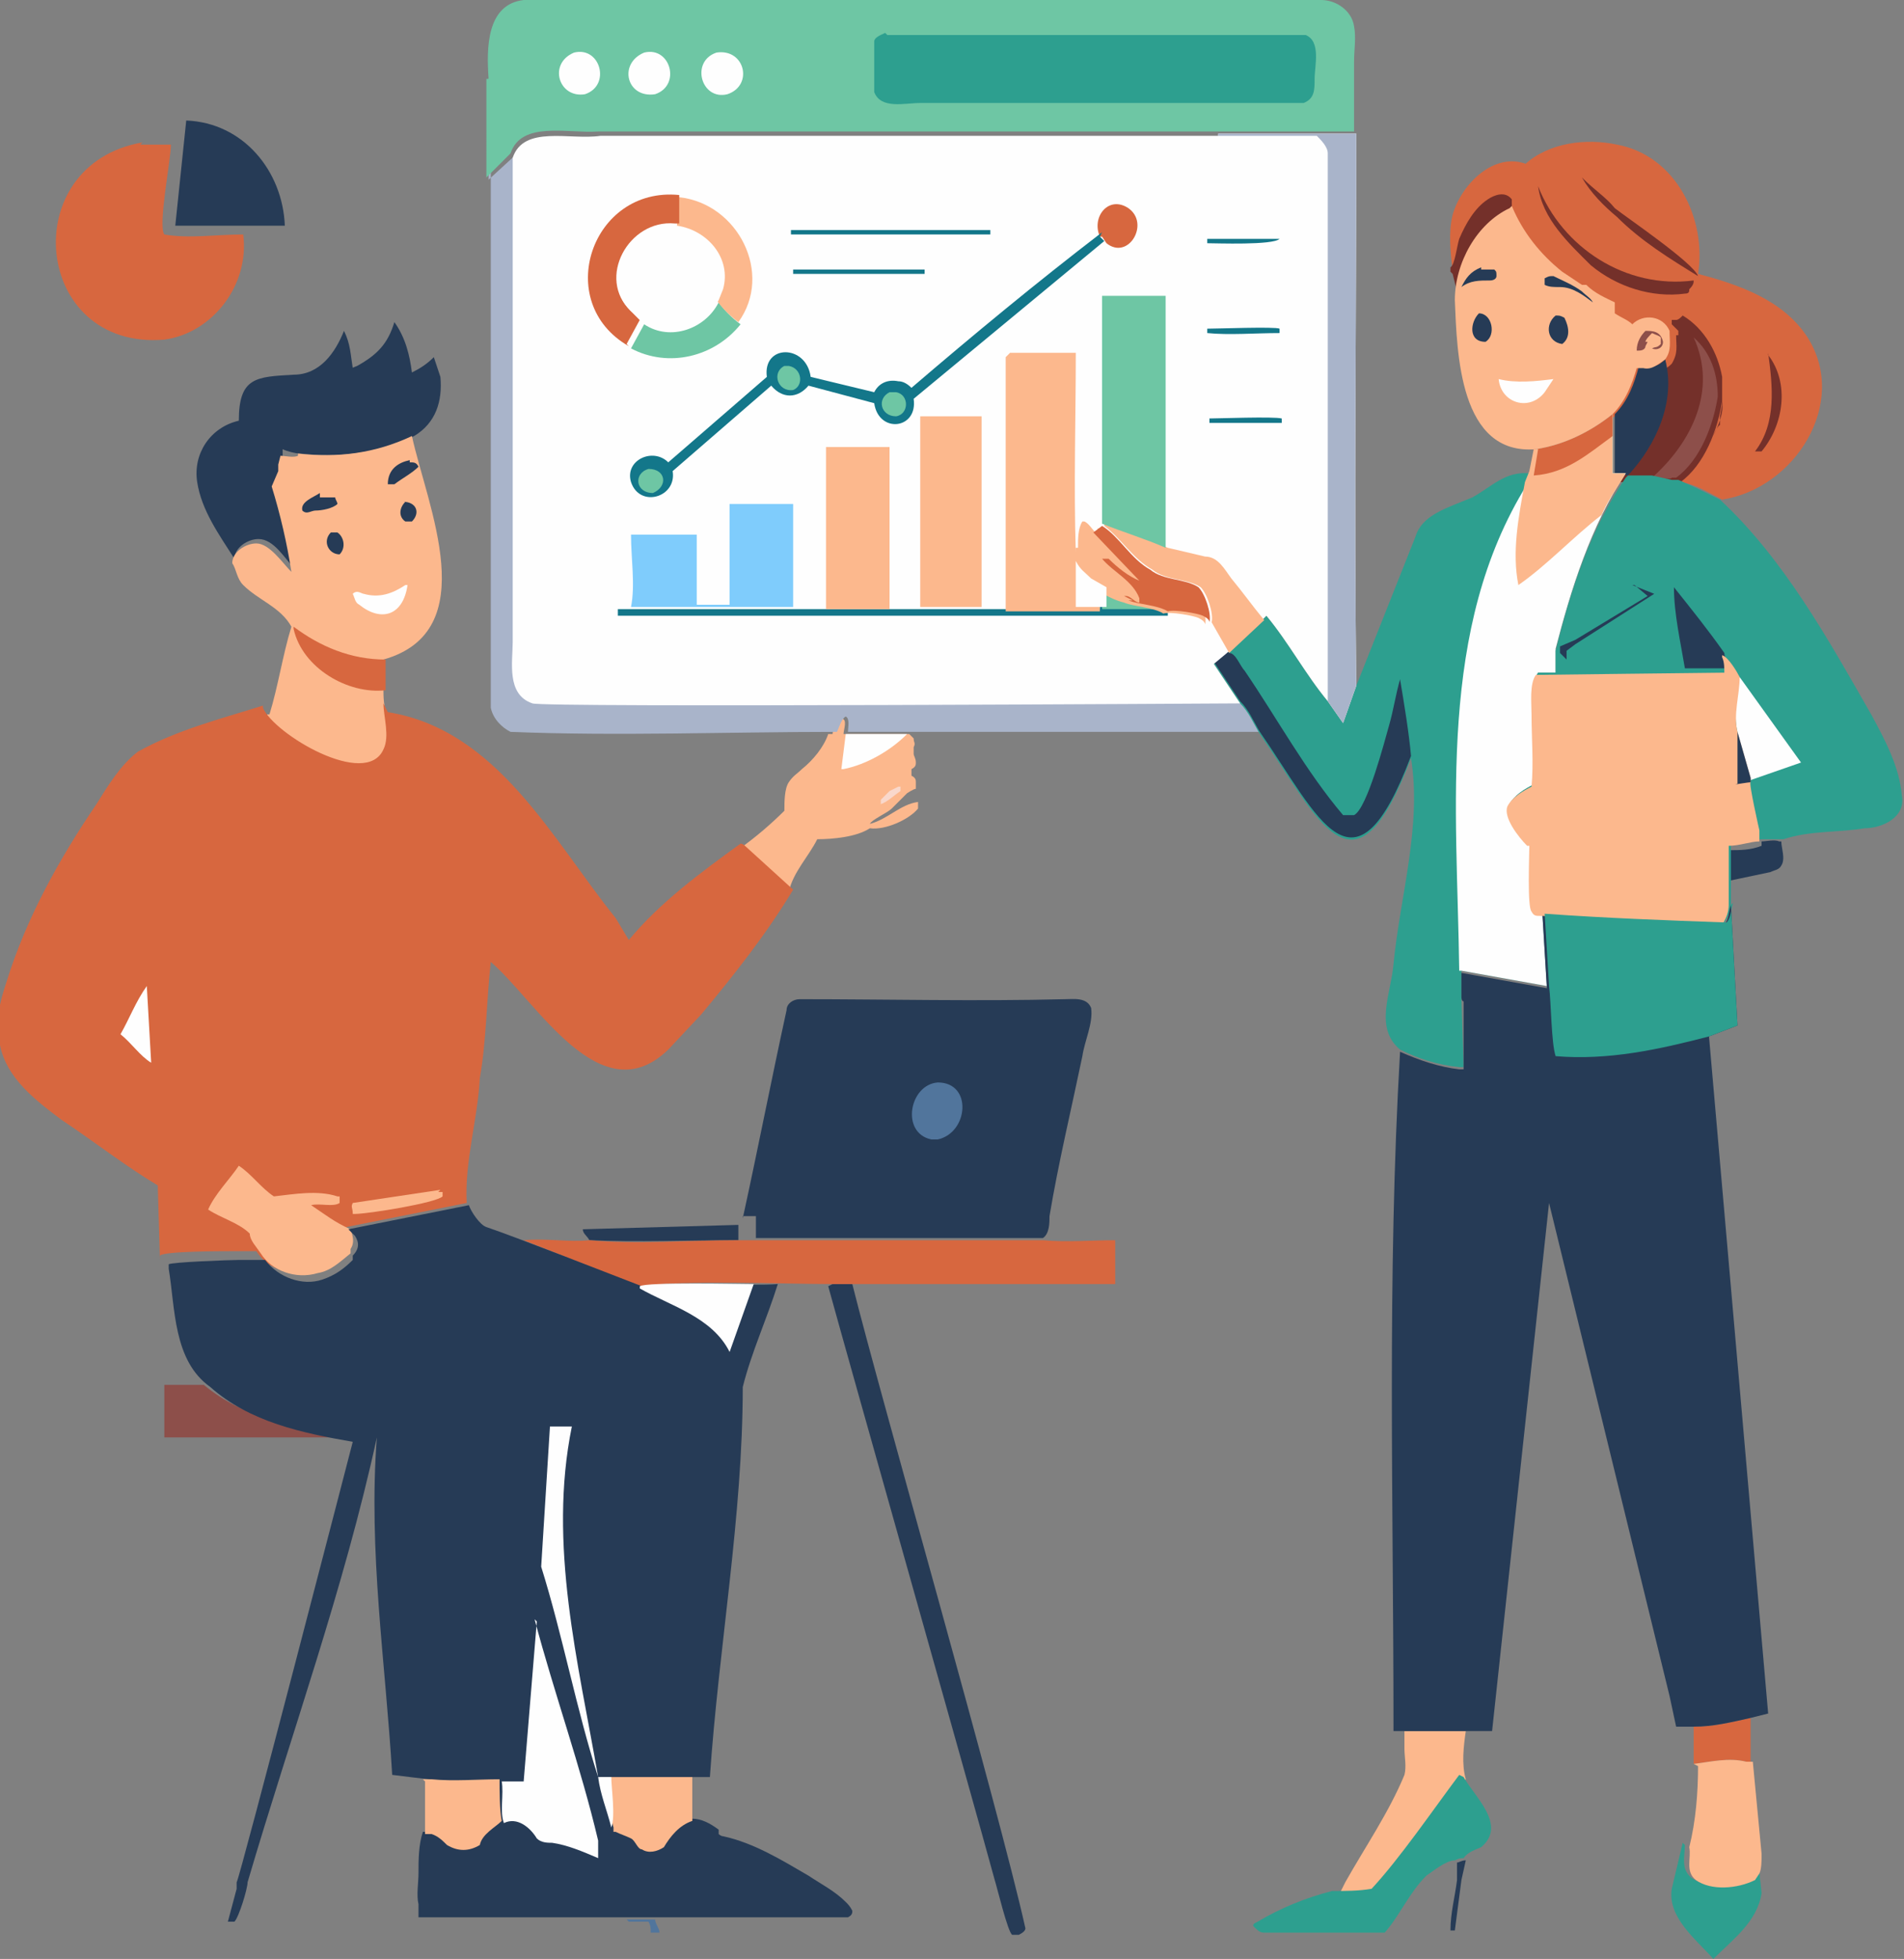 <?xml version="1.0" encoding="UTF-8"?><svg id="a" xmlns="http://www.w3.org/2000/svg" viewBox="0 0 86.9 89.4"><rect x="0" y="0" width="86.9" height="89.4" fill="#808080" stroke="none"/><defs><style>.b{fill:#fefefe;}.b,.c,.d,.e,.f,.g,.h,.i,.j,.k,.l,.m,.n,.o{stroke-width:0px;}.c{fill:#51759c;}.d{fill:#6f211f;}.e{fill:#6ec6a4;}.f{fill:#f9d8cb;}.g{fill:#fcb88d;}.h{fill:#d7673f;}.i{fill:#74302a;}.j{fill:#a9b4ca;}.k{fill:#2d9f8f;}.l{fill:#8d4f4a;}.m{fill:#13778a;}.n{fill:#7fccfc;}.o{fill:#263b56;}</style></defs><path class="c" d="M28.6,87.6c.4,0,.8,0,1.3,0,0,.2.2.4.2.6-.2,0-.3,0-.4,0,0-.2,0-.3-.1-.5h-.9Z"/><path class="o" d="M66.5,85c.1,0,.2-.1.4-.1l-.2.9-.3,2.3h0s-.2,0-.2,0c0-.8.2-1.5.3-2.3v-.9Z"/><path class="o" d="M80.4,38.4c.2,0,.6-.1.8,0h0s.1,0,.1,0c0,.3.2.8,0,1.1-.1.2-.3.2-.5.3l-1.9.4c0-.5,0-1,0-1.4.5,0,1,0,1.5-.2Z"/><path class="h" d="M77.3,78.8c.9,0,1.7-.2,2.6-.4v2c0,0-.2,0-.2,0-.8-.2-1.6,0-2.4.1,0-.5,0-1.1,0-1.6Z"/><path class="o" d="M26.9,56.6c-.1-.2-.3-.3-.3-.5h0c0,0,7.1-.2,7.1-.2v.7c-2.3,0-4.6.1-6.8,0Z"/><path class="l" d="M9.3,63.2c1.8,1.5,4.2,2,6.5,2.4h0s-8.3,0-8.3,0v-2.4s1.8,0,1.8,0Z"/><path class="k" d="M76.9,84.2c0,.5-.2,1.1.3,1.5.7.5,1.9.4,2.7,0l.2-.3c.1-.2.2-.6.1-.8h0c0,0,0-.1,0-.1l.2,1.9c-.2,1.3-1.3,2.1-2.2,3-.8-.9-2.1-1.9-1.9-3.2l.5-2.1Z"/><path class="g" d="M77.3,80.5c.8-.1,1.6-.3,2.4-.1h.3c0,0,.4,4.2.4,4.2h0s0,.1,0,.1c0,.2,0,.6-.1.8l-.2.3c-.8.4-2,.5-2.7,0-.5-.4-.2-1-.3-1.5.3-1.2.4-2.5.4-3.7Z"/><path class="o" d="M8.5,5.5c2.6.1,4.4,2.3,4.5,4.8,0,0-4.8,0-5,0l.5-4.8Z"/><path class="g" d="M64,79c1,0,1.9,0,2.9,0-.1.7-.2,1.5,0,2.2-1.2,1.5-2.8,3.7-4,5.2-.6.1-1.2.1-1.8.1l.3-.6c.9-1.6,2-3.2,2.7-4.9.1-.4,0-.8,0-1.2v-.8Z"/><path class="k" d="M66.8,81.1c.5.9,2,2.2.8,3.2-.2.1-.6.2-.8.5h0c-.1,0-.2,0-.4.1-.4,0-1,.5-1.3.7-.8.8-1.2,1.8-1.9,2.6-1.8,0-3.7,0-5.5,0-.2,0-.3-.1-.5-.3,0-.1,0-.1.2-.2,1-.6,2.2-1.1,3.4-1.4.6,0,1.2,0,1.8-.1,1.3-1.4,2.8-3.6,4-5.2Z"/><path class="o" d="M38,58.6h.9c1.3,5.2,6.7,24,7.9,29.4,0,.1-.1.2-.3.3,0,0-.2,0-.3,0-.2-.1-.7-2.2-.8-2.5-1.2-4.4-6.5-23.1-7.6-27.1Z"/><path class="g" d="M38,33.5c0-.2.2-.6.4-.7.3,0,.1.5.1.7h2.8s.2,0,.2,0h0s.2.2.2.2c0,.2.1.2,0,.4h0c0,0,0,.3,0,.3,0,.1.1.2.1.4,0,.1,0,.2-.2.3v.3c.2.1.2.2.2.3v.3c-.1,0-.4.2-.4.2-.2.2-.5.5-.7.7-.2.2-.9.5-1,.7.8-.2,1.4-.9,2.2-1,0,.1,0,.2,0,.3-.4.5-1.5,1-2.2.9-.6.4-1.7.5-2.4.5-.4.8-1.1,1.5-1.3,2.4l-2.2-2c.7-.5,1.4-1.1,2-1.7,0-.4,0-1,.2-1.3.2-.3.4-.4.6-.6.5-.4,1-1,1.2-1.6h0Z"/><path class="f" d="M41.1,35.9h0c0,.1,0,.2,0,.2-.3.2-.6.5-.9.6v-.2c.1-.1.3-.3.4-.4l.4-.2Z"/><path class="b" d="M38.6,33.5h2.8c-.8.8-1.9,1.4-2.9,1.6h-.1c0,0,.2-1.6.2-1.6Z"/><path class="h" d="M33.7,56.6h.8s13.1,0,13.1,0c1.1.1,2.2,0,3.3,0v2s-12.1,0-12.1,0h-.9c-2.2,0-6.7-.2-8.7.1l-5.3-2.1c1-.1,2.1.1,3,0,2.2.2,4.5,0,6.8,0Z"/><path class="h" d="M6.4,6.6c.5,0,.9,0,1.4,0,0,.7-.6,3.7-.3,4.1,1.1.2,2.4,0,3.6,0,.3,2.3-1.4,4.5-3.6,4.8-6,.5-6.8-8-1-9Z"/><path class="o" d="M15.8,16.9l.5-.2c.9-.5,1.4-1,1.7-2,.5.7.7,1.5.8,2.3.4-.2.7-.4,1-.7.1.3.2.6.3.9.1,1.1-.2,2.1-1.2,2.7-1.7.8-3.4,1-5.2.8-.2,0-.6-.1-.8-.2h0c0,0,0,.5,0,.5v.3c0,0-.4.7-.4.7.3,1.3.7,2.6.9,3.9-.4-.4-.9-1.3-1.6-1.3-.5,0-1.1.4-1.1.9-.7-1.1-1.5-2.2-1.7-3.5-.2-1.3.6-2.5,1.9-2.8,0-2,.8-2,2.5-2.1,1.2,0,1.9-1,2.3-2,.3.6.3,1.1.4,1.7Z"/><path class="j" d="M22.3,3.6v4.6s1.2-1.1,1.2-1.1c0,7.4,0,14.7,0,22.1,0,1-.3,2.4.9,2.8.4.1,32.2,0,32.3,0h0c.3.4.6.9.9,1.4-5.3,0-10.6,0-15.9,0h0s-.2,0-.2,0h-2.8c0-.2.1-.6-.1-.7-.2.1-.3.5-.4.7h0c-4.9,0-10,.2-14.9,0-.4-.2-.8-.6-.9-1.1,0-1,0-2.1,0-3.1,0-8.6,0-17.1,0-25.7Z"/><path class="g" d="M13.6,20.7c1.8.2,3.5,0,5.2-.8.7,3.2,3.3,8.9-1.3,10.2v1.4c0,.2,0,.9.2,1.1,0,.6.3,1.5,0,2.1-.8,1.8-4.9-.7-5.5-1.8h0c0-.2,0-.2,0-.3h0s.1,0,.1,0c.4-1.3.6-2.7,1-4-.5-.9-1.5-1.2-2.2-1.9-.3-.3-.3-.7-.5-1,0-.5.6-.9,1.1-.9.6,0,1.2.9,1.6,1.3-.2-1.3-.5-2.6-.9-3.9l.3-.7v-.3c0,0,.1-.4.1-.4h0c.2,0,.6.1.8,0Z"/><path class="o" d="M18.4,22.9c.6,0,.8.5.4.9-.1,0-.2,0-.3,0-.3-.2-.3-.6,0-.9Z"/><path class="o" d="M15.1,24.3c.1,0,.2,0,.3,0,.3.2.4.7.1,1-.5,0-.8-.6-.4-1Z"/><path class="o" d="M18.7,21.1c.2,0,.3,0,.4.2-.3.3-.7.5-1.1.8,0,0-.1,0-.2,0h-.1c0-.7.5-1,1-1.1Z"/><path class="o" d="M14.6,22.7c.2,0,.4,0,.7,0,0,.1.1.2.1.3-.2.2-.7.3-1,.3-.2,0-.4.2-.6,0-.1-.4.5-.6.8-.8Z"/><path class="b" d="M18.6,26.7h0c-.2,1.4-1.2,1.7-2.2.9-.2-.1-.2-.3-.3-.5h0c.2-.2.4,0,.5,0,.7.2,1.3,0,1.9-.4Z"/><path class="h" d="M13.4,28.6c1.2.9,2.6,1.5,4.2,1.5v1.4c-1.7.2-3.8-1-4.2-2.8Z"/><path class="o" d="M33.9,55.6c.7-3.2,1.3-6.3,2-9.5,0-.3.3-.5.6-.5,4,0,8.1.1,12.1,0,.4,0,1-.1,1.2.4.1.7-.3,1.5-.4,2.2-.5,2.4-1.1,4.9-1.5,7.3,0,.3,0,.8-.3,1h-13.1s0-1,0-1h-.6Z"/><path class="c" d="M42.8,49.4c1.6,0,1.4,2.3,0,2.6h-.3c-1.4-.3-1-2.5.3-2.6Z"/><path class="h" d="M69.6,7.5c1.1-1,2.8-1.2,4.2-.9,2.7.5,4.1,3.4,3.7,5.9,1.9.5,3.9,1.2,5,2.9,1.9,3-.6,6.9-3.9,7.4-.6-.3-1.2-.7-1.9-.8h-.3c0,0-.9-.2-.9-.2h-1.1c0,0,0,0,0,0h-.6c0-.1,0-1.9,0-1.9v-1c-1,.9-2.2,1.5-3.5,1.6h0c-3.5.3-3.6-4.4-3.7-6.8l-.3-1.3c-.1-.9-.2-1.8,0-2.6.4-1.4,1.9-2.9,3.4-2.3Z"/><path class="d" d="M78.4,18.2c0,.5-.2,1.2-.4,1.6,0,.1,0,0,0,.2h0c0-.1.2-.6.2-.6v-.4c.1,0,.2-.4.2-.4h0c0-.2,0-.3,0-.5.1-.2,0-.7,0-.9.2,1.3-.4,2.9-1.2,4l-.8.9h-.3c0,0,.2-.2.2-.2,1.1-.8,1.7-2.4,1.9-3.7Z"/><path class="i" d="M72.2,8.1c.6.6,1.1.9,1.5,1.4.5.4,3.6,2.5,3.8,3.1-1.3-.8-2.6-1.6-3.7-2.7-.6-.5-1.2-1.1-1.6-1.8Z"/><path class="i" d="M80.7,16.2h0c1,1.3.7,3.2-.3,4.4,0,0-.2,0-.3,0h0c1-1.3.8-3,.6-4.5Z"/><path class="i" d="M70.2,8.5c1.1,2.8,4,4.7,7.1,4.3,0,.1,0,.2-.2.4h0c0,.1,0,.2-.2.2-1.5.2-3.1-.3-4.3-1.3-1-1-2.2-2.1-2.4-3.6Z"/><path class="i" d="M66.2,12.4v-.2c.2-.1.3-1,.4-1.3.3-.7.7-1.4,1.3-1.8.3-.2.8-.4,1.1,0v.4c-1.5.7-2.5,2.6-2.4,4.2h0s-.3-1.2-.3-1.2Z"/><path class="i" d="M76.3,14.8v-.2c.1,0,.2,0,.2,0,.1,0,.2-.1.3-.2,1,.6,1.6,1.7,1.8,2.8,0,.3,0,.7,0,.9,0,.1,0,.2,0,.4h0c0,0-.1.5-.1.5v.4c-.1,0-.3.5-.3.5h0s0,0,0,0c.2-.4.5-1.1.4-1.6-.2,1.3-.8,2.9-1.9,3.7h-.2c0,.1-.9,0-.9,0h-1.1c0,0,0,0,0,0h-.6c0-.1,0-1.9,0-1.9v-1c.6-.6.9-1.4,1.1-2.2h.3c.4.1.7,0,1-.3.3-.5.2-.8.2-1.3h.1c0-.1,0-.2,0-.2Z"/><path class="l" d="M77.3,15.4c.8.7,1.1,1.7,1.1,2.7-.2,1.3-.8,2.9-1.9,3.7h-.2c0,.1-.9,0-.9,0,1.8-1.6,3-4,1.9-6.4Z"/><path class="o" d="M74.7,16.7h.3c.4.1.7,0,1-.3.5,1.9-.4,3.9-1.7,5.3h0s-.6-.1-.6-.1v-1.7s0-1,0-1c.6-.6.9-1.4,1.1-2.2Z"/><path class="g" d="M69,9.4c.5,1.2,1.3,2.2,2.3,3,.3.2.6.4.9.6h.2c.4.4.9.6,1.3.8v.5c.3.2.6.3.8.5.5-.5,1.4-.4,1.7.3,0,.5.1.9-.2,1.3-.3.2-.6.5-1,.4h-.3c-.2.7-.5,1.5-1.1,2.1-1,.9-2.2,1.5-3.5,1.6h0c-3.5.3-3.6-4.4-3.7-6.8h0c0-1.7,1-3.5,2.5-4.2Z"/><path class="l" d="M75.1,15.8c0,.1-.1.2-.3.2h-.1c0-.4.2-.7.4-.9h0c.3,0,.7,0,.8.5,0,.3-.3.4-.5.3h0c.2-.1.2,0,.4-.2,0-.2,0-.2,0-.3-.1-.1-.2-.1-.4-.2-.1.1-.3.3-.3.4h.1Z"/><path class="o" d="M67.6,12.3c.2,0,.4,0,.6,0,.1.1.1.1.1.3,0,.1-.1.2-.3.2-.5,0-.9,0-1.3.3.2-.4.4-.7.9-.9Z"/><path class="o" d="M72.2,13.3c.2.2.4.3.5.5h0c-.4-.3-.9-.7-1.5-.7-.3,0-.5,0-.7-.1,0-.1,0-.1,0-.3.2-.1.2-.1.4-.1.4.2.9.4,1.3.7Z"/><path class="o" d="M71,14.4c.2,0,.2,0,.4.1.2.4.3.9-.1,1.2-.7-.1-.8-.9-.3-1.3Z"/><path class="o" d="M67.5,14.3c.6,0,.8,1,.3,1.3-.8,0-.7-.9-.3-1.3Z"/><path class="b" d="M68.4,17.3c.8.2,1.7.1,2.5,0l-.4.6c-.7.9-2,.5-2.1-.6Z"/><path class="k" d="M70.1,20.5h0c1.3-.2,2.5-.8,3.5-1.6v1s0,1.7,0,1.7h.6c-1.6,2.4-2.5,5.3-3.2,8h0c0,.4,0,.8,0,1.1h-.8c-.3.4-.2,1.3-.2,1.8,0,1.1.1,2.2,0,3.3-.4.2-.9.5-1.1.9-.2.6.4,1.4.9,1.7h.1c0,.6,0,2.9.1,3.1.1.1.3.2.4.2l.2,3.3-3.9-.7s0,0,0,.1c0,.3,0,.7,0,1v.2s.1,3.1.1,3.1c0,0-.1,0-.2,0-1-.1-1.9-.4-2.7-.8-1.2-1-.4-2.6-.3-3.9.3-3.1,1.3-6.3.8-9.4-2.6,6.9-4.2,2.8-6.9-1.1-.3-.5-.5-1-.9-1.4l-1.2-1.8.6-.5h0s1.6-1.5,1.6-1.5l.2-.2c1,1.2,1.8,2.7,2.8,3.9l.7,1,.6-1.7,2.7-6.8c.3-1,1.4-1.3,2.6-1.8.9-.5,1.5-1.2,2.6-1.1h0c0,0,.2-1,.2-1Z"/><path class="o" d="M56.1,29.8c.3,0,.5.6.7.8,1.5,2.2,2.8,4.6,4.5,6.6.1,0,.4,0,.5,0,.6-.3,1.4-3.4,1.6-4.1.2-.7.3-1.4.5-2.1.2,1.2.4,2.4.5,3.5-2.6,6.9-4.2,2.8-6.9-1.1-.3-.5-.5-1-.9-1.4l-1.2-1.8.6-.5Z"/><path class="b" d="M70.1,20.5h0c1.3-.2,2.5-.8,3.5-1.6v1s0,1.7,0,1.7h.6c-1.6,2.4-2.5,5.3-3.2,8h0c0,.4,0,.8,0,1.1h-.8c-.3.4-.2,1.3-.2,1.8,0,1.1.1,2.2,0,3.3-.4.2-.9.5-1.1.9-.2.6.4,1.4.9,1.7h.1c0,.6,0,2.9.1,3.1.1.1.3.2.4.2l.2,3.3-3.9-.7s0,0-.1,0c-.1-7.5-1-15.6,3.1-22.2l.2-.5h0c0,0,.2-1,.2-1Z"/><path class="g" d="M70.1,20.5h0c1.3-.2,2.5-.8,3.5-1.6v1s0,1.7,0,1.7h.6c-.4.7-.8,1.2-1.1,1.9-1.3,1-2.5,2.3-3.8,3.2-.3-1.5,0-3.1.3-4.7l.2-.5h0c0,0,.2-1,.2-1Z"/><path class="h" d="M70.1,20.5h0c1.3-.2,2.5-.8,3.5-1.6v1c-1.1.8-2.1,1.7-3.6,1.8h0c0,0,.2-1.2.2-1.2Z"/><path class="k" d="M74.3,21.7h1.1c0,0,.9.2.9.2h.3c.7.3,1.3.6,1.9.9,2.9,2.7,4.9,6.3,6.9,9.8.6,1.1,1.3,2.4,1.4,3.7.2,1-.9,1.5-1.7,1.5-1.2.2-2.5.1-3.7.5h-.1c0,0,0,0,0,0-.2,0-.6,0-.8,0-.5,0-1,.2-1.5.2,0,.5,0,1,0,1.4h0s0,1.3,0,1.3c0,.3-.1.6-.3.9-2.7,0-5.5-.2-8.3-.4-.2,0-.3,0-.4-.2-.2-.2-.1-2.6-.1-3h-.1c-.4-.4-1.1-1.3-.9-1.8.2-.4.7-.7,1.1-.9.1-1.1,0-2.2,0-3.3,0-.5-.1-1.4.2-1.8h.8c0-.3,0-.7,0-1h0c.7-2.8,1.6-5.6,3.2-7.9h0Z"/><path class="o" d="M74.5,26.7l1,.4-3.6,2.3-.4.3c0,.2,0,.3,0,.4h0c-.1-.1-.2-.2-.3-.3v-.2s0-.1,0-.1l.7-.3,3.3-2-.6-.5Z"/><path class="o" d="M76.4,26.8c.8,1,1.6,2,2.3,3,0,.2.2.5.1.7h-.1s-1.8,0-1.8,0c-.2-1.2-.5-2.5-.5-3.7Z"/><path class="b" d="M79.3,33.4c-.2-.8,0-1.7.1-2.5l2.8,3.9-2.3.8-.6-2.1Z"/><path class="g" d="M78.6,29.9c.3.1.7.8.8,1,0,.8-.3,1.7-.1,2.5l.6,2.1v.2c-.1,0,.4,2.2.4,2.2v.5c-.4,0-.9.2-1.4.2,0,.5,0,1,0,1.4h0s0,1.3,0,1.3c0,.3-.1.6-.3.9-2.7,0-5.5-.2-8.3-.4-.2,0-.3,0-.4-.2-.2-.2-.1-2.6-.1-3h-.1c-.4-.4-1.1-1.3-.9-1.8.2-.4.7-.7,1.1-.9.1-1.1,0-2.2,0-3.3,0-.5-.1-1.4.2-1.8,0,0,8.1-.1,8.5-.1h.1c0-.2,0-.5-.1-.7Z"/><path class="o" d="M79.3,35.8c0-.8,0-1.7,0-2.4l.6,2.1v.2c-.1,0-.7.1-.7.1Z"/><path class="e" d="M22.3,3.6c-.1-1.4-.1-3.4,1.6-3.6,4.5,0,9,0,13.6,0,7.6,0,15.2-.1,22.8,0,.7,0,1.4.5,1.5,1.2.1.5,0,1.1,0,1.6,0,1.1,0,2.1,0,3.2-2.1,0-4.2,0-6.3,0-9.4,0-18.8,0-28.2,0-1.4.1-3.5-.5-4,1l-1.1,1.1V3.6Z"/><path class="b" d="M26.2,2.4c1.2-.3,1.7,1.5.5,1.9-1.2.2-1.7-1.4-.5-1.9Z"/><path class="b" d="M29.4,2.4c1.2-.3,1.7,1.5.5,1.9-1.3.2-1.7-1.4-.5-1.9Z"/><path class="b" d="M32.7,2.4c1.3-.2,1.7,1.5.5,1.9-1.2.3-1.7-1.5-.5-1.9Z"/><path class="k" d="M40.5,1.6c6.4,0,12.7,0,19.1,0,.7.3.4,1.4.4,2,0,.5,0,.9-.5,1.1-5.8,0-11.6,0-17.5,0-.7,0-1.8.3-2.1-.5,0-.8,0-1.5,0-2.3,0-.2.3-.3.5-.4Z"/><path class="o" d="M79,41.3l.3,5.5-1.3.5,2.7,30.9-.8.2c-.9.2-1.7.4-2.6.4h-.8s-.3-1.4-.3-1.4l-5.5-22.5h0s-2.6,24.1-2.6,24.1h-1.2c-1,0-1.9,0-2.9,0-.1,0-.2,0-.4,0v-.2c0-10.3-.3-20.5.3-30.8.9.4,1.8.7,2.7.8,0,0,.1,0,.2,0v-3.1c-.1,0-.1-.2-.1-.2,0-.3,0-.7,0-1,0,0,0,0,0-.1l3.9.7-.2-3.3c2.8.2,5.5.3,8.3.4.2-.2.2-.6.3-.9Z"/><path class="k" d="M79,41.3l.3,5.5-1.3.5c-2.3.6-4.6,1.1-7,.9-.2-.6-.2-2.4-.3-3.2l-.2-3.3c2.8.2,5.5.3,8.3.4.2-.2.2-.6.3-.9Z"/><path class="h" d="M17.7,32.5c5,.8,7.5,5.8,10.4,9.4l.6,1c1.4-1.7,3.3-3.1,5.1-4.4,0,0,.1,0,.2.1l2.2,2c-1.2,2-2.7,3.9-4.2,5.7l-1.5,1.6c-3.1,3-6-2.2-8.1-4-.2,1.8-.2,3.6-.5,5.3-.1,1.9-.7,3.8-.6,5.7l-5.5,1.1c.1.3.2.6,0,.9v.2c-.5.4-.9.8-1.5.9-1,.3-2.1-.1-2.6-.9-.3,0-.9,0-1.2,0-.4,0-3,0-3.2.2v.2s-.1-3.4-.1-3.4c-1.5-.9-2.9-2-4.4-3-1.2-.9-2.5-1.9-2.8-3.4-.3-.9,0-2,.3-2.9.9-2.9,2.4-5.6,4.1-8.1.5-.8,1.1-1.8,1.9-2.4,1.8-1,3.8-1.5,5.7-2.1,0,0,0,0,0,.1h0c.5,1.2,4.7,3.7,5.5,1.9.3-.6,0-1.5,0-2.1Z"/><path class="g" d="M20,54.4c.1,0,.1,0,.2,0,0,.1,0,.1,0,.2-.3.3-3.4.8-4,.8h-.1c0-.3-.1-.3,0-.5l4-.6Z"/><path class="b" d="M6.7,45l.2,3.5h0c-.5-.3-.9-.9-1.4-1.3.4-.7.7-1.5,1.2-2.2Z"/><path class="g" d="M10.9,53.2c.6.4,1,1,1.6,1.4.9-.1,2-.3,2.9,0h.1c0,.1,0,.3,0,.3-.3.2-.9,0-1.3.1.6.4,1.1.8,1.8,1.1.1.3.2.6,0,.9v.2c-.5.4-.9.8-1.5.9-1,.3-2.1-.1-2.6-.9-.2-.3-.5-.6-.5-.9h0c-.5-.5-1.3-.7-1.9-1.1.3-.7,1-1.4,1.4-2Z"/><path class="o" d="M15.9,56.1l5.5-1.1c.1.3.5.9.8,1,1.2.4,5.8,2.2,7.1,2.7.9-.2,5.1,0,6.2-.1-.5,1.6-1.2,3.1-1.6,4.7,0,5.9-1.1,11.9-1.5,17.8h-.8s0,0,0,0v1.9c.4,0,.8.2,1.2.5v.2c0,0,.1.1.2.1,1.4.3,2.7,1.1,3.9,1.8.6.4,1.2.7,1.7,1.2.1.1.2.2.3.4,0,.1,0,.2-.2.3-.8,0-9.5,0-10.1,0h-9.5s0-.6,0-.6c-.1-.4,0-1,0-1.4,0-.6,0-1.3.2-1.9.1,0,.2,0,.3,0v-2.4c-.1,0-1.7-.2-1.7-.2-.3-5.1-1.1-10.2-.7-15.4h0c-1.5,6.9-3.9,13.5-5.9,20.3,0,.3-.4,1.6-.6,1.8h-.3s0,0,0,0l.4-1.5v-.3c.1,0,5.3-20.1,5.3-20.1h0c-2.3-.4-4.7-.9-6.5-2.5-1.7-1.2-1.6-3.6-1.9-5.4v-.2c.1-.1,2.8-.2,3.2-.2.3,0,.8,0,1.2,0,.6.8,1.7,1.2,2.6.9.6-.2,1-.5,1.4-.9v-.2c.3-.3.3-.6.1-.9Z"/><path class="b" d="M29.2,58.7c.3-.2,4.6-.1,5.2-.1l-1.1,3.1c-.8-1.6-2.7-2.1-4.1-2.9Z"/><path class="g" d="M19.3,81.2h.4c1,.1,2.1,0,3.1,0,0,.5,0,1.4.1,1.9-.3.3-.9.6-1,1.1h0c-.5.3-1,.3-1.5,0-.2-.2-.4-.4-.7-.5h0c-.2,0-.4,0-.6,0,.1,0,.2,0,.3,0v-2.4Z"/><path class="b" d="M25.2,65.1h.9c-1.1,5.4.3,10.8,1.2,16-1-3.1-1.6-6.4-2.6-9.6l.4-6.4h.2Z"/><path class="g" d="M27.3,81.1h0s4.3,0,4.3,0h0c0,0,0,2,0,2-.6.2-1,.7-1.3,1.2h0c-.3.2-.7.3-1,.1-.2,0-.3-.4-.5-.5-.2-.1-.5-.2-.7-.3h-.1s0-.2,0-.2c-.2-.8-.5-1.5-.6-2.3Z"/><path class="b" d="M27.3,81.1h0c.2,0,.4,0,.6,0,0,.5.2,1.8,0,2.3-.2-.8-.5-1.5-.6-2.3Z"/><path class="b" d="M24.4,73.9c.9,3.4,2.1,6.7,2.9,10.1v.8c-.7-.3-1.4-.6-2.1-.7-.2,0-.5,0-.7-.2-.3-.5-.9-1-1.5-.7-.2-.5,0-1.3-.1-1.9h1s.6-7.3.6-7.3Z"/><path class="b" d="M55.6,6.1c2.1,0,4.2,0,6.3,0,0,8.4-.1,16.8,0,25.2l-.6,1.7-.7-1c-1-1.2-1.8-2.7-2.8-3.9l-.2.2-1.6,1.5h0s-.6.5-.6.5l1.2,1.8h0c0,0-31.9.2-32.3,0-1.2-.4-.9-1.9-.9-2.8,0-7.4,0-14.7,0-22.1.5-1.5,2.6-.8,4-1,9.4,0,18.8,0,28.2,0Z"/><path class="m" d="M55.1,10.9c1.1,0,2.2,0,3.3,0h0c-.3.3-2.9.2-3.3.2v-.2Z"/><path class="m" d="M55.1,19.1c.4,0,3.1-.1,3.4,0v.2c-1.1,0-2.2,0-3.3,0v-.2Z"/><path class="m" d="M55.1,15c.5,0,3.1-.1,3.3,0v.2c-1.1,0-2.3.1-3.3,0v-.2Z"/><path class="m" d="M36.1,12.3c2,0,4,0,6.1,0v.2c-1.9,0-4,0-6,0v-.2Z"/><path class="m" d="M36,10.5c3,0,6.2,0,9.2,0v.2c-3,0-6.1,0-9.1,0v-.2Z"/><path class="h" d="M50.2,10.8c-.4-.9.4-1.9,1.3-1.3,1,.7,0,2.4-1,1.6h0c0,0-.2-.3-.2-.3Z"/><path class="e" d="M32.8,13.8c.3.4.6.7,1,1-1.2,1.5-3.3,2-5,1.1l.6-1.1c1.2.8,2.8.2,3.4-1Z"/><path class="g" d="M31,9c2.7.3,4.3,3.5,2.7,5.7-.4-.3-.7-.6-1-1l.2-.5c.4-1.4-.7-2.7-2.1-2.9h.1s0-1.4,0-1.4Z"/><path class="m" d="M50.4,26.8c.4.2.7.4,1.1.5.5.2,1.3.2,1.8.5h0c0,.1,0,.2,0,.3-8.1,0-17.1,0-25.1,0v-.3c2.1,0,10.3,0,12.3,0h0c.4,0,.9,0,1.3,0,2.6,0,5.8,0,8.4,0v-.9Z"/><path class="e" d="M50.4,26.8c.4.2.7.4,1.1.5.5.2,1.3.2,1.8.5h-12.7c.4,0,.9,0,1.3,0,2.6,0,5.8,0,8.4,0v-.9Z"/><path class="h" d="M28.7,15.8c-3.5-2-1.7-7.3,2.3-6.9v1.3c0,0-.2,0-.2,0-2.1-.2-3.6,2.5-2,4l.4.4-.6,1.1Z"/><path class="g" d="M50.4,23.9c.9.3,2,.7,2.9,1.1l1.7.4c.6,0,.9.6,1.2,1,.5.6,1,1.3,1.5,1.9l-1.6,1.5-.8-1.4c.1-.4-.2-1.3-.5-1.6-.6-.4-1.6-.3-2.2-.8-.9-.5-1.4-1.4-2.2-2h0Z"/><path class="m" d="M50.2,10.8l.2.2-8.7,7.2c.2,1.4-1.6,1.6-1.8.2l-3-.8c-.5.6-1.2.6-1.7,0l-4.5,3.9c.2,1.2-1.5,1.7-1.9.5-.3-1,1-1.6,1.7-.9l4.5-3.9c-.2-1.5,1.8-1.5,2,0l2.9.7c.2-.4.6-.6,1.1-.5.2,0,.4.1.6.3,2.8-2.4,5.7-4.8,8.7-7.1Z"/><path class="e" d="M29.6,21.4c.8,0,.9.8.2,1.1-.8,0-.9-.9-.2-1.1Z"/><path class="e" d="M40.6,17.9h.3c.6.1.6,1,0,1.1h0c-.7,0-.9-.8-.3-1.1Z"/><path class="e" d="M35.8,16.7h.2c.6.1.7.9.2,1.1-.7.1-1-.8-.4-1.1Z"/><path class="b" d="M29.3,14.7l-.4-.4c-1.7-1.5-.2-4.2,2-4,1.4.2,2.5,1.5,2.1,2.9l-.2.5c-.7,1.2-2.2,1.8-3.4,1Z"/><path class="g" d="M37.7,20.4h2.9s0,7.4,0,7.4h-2.9s0,0,0,0v-7.4Z"/><path class="n" d="M33.3,23h2.9s0,4.7,0,4.7h1.4s0,0,0,0h-9.3s.5,0,.5,0c.2-1,0-2.2,0-3.3h3s0,3.2,0,3.2h1.5s0-4.7,0-4.7Z"/><path class="g" d="M42,19h2.8s0,8.7,0,8.7h-2.8s0-8.7,0-8.7Z"/><path class="e" d="M50.4,13.5h2.8s0,11.5,0,11.5c-.9-.4-1.9-.7-2.9-1.1v-10.4Z"/><path class="j" d="M55.6,6.1c2.1,0,4.2,0,6.3,0,0,8.4-.1,16.8,0,25.2l-.6,1.7-.7-1v-.2c0-7,0-14.1,0-21.1,0-1.2,0-2.5,0-3.7,0-.3-.3-.6-.5-.8h-4.5Z"/><path class="g" d="M46.1,16.1h3c0,3-.1,6.1,0,9.1v-.2c.1,0,.1,0,.1,0,0-.4,0-.9.2-1.2h.1c.2.1.3.3.5.5h.1c0,0,0-.2,0-.2.8.5,1.3,1.5,2.2,2,.6.5,1.6.4,2.2.8.3.3.6,1.2.5,1.6,0-.1-.1-.2-.3-.3-.2-.1-1.3-.3-1.6-.2h0c-.5-.3-1.3-.3-1.8-.5-.4-.1-.8-.3-1.1-.5v.9c-.9,0-3.4,0-4.3,0v-11.6Z"/><path class="b" d="M49.1,25.3v.3c.2.4.4.5.7.8l.7.4v.9c0,0-1.4,0-1.4,0,0-.7,0-1.7,0-2.4Z"/><path class="h" d="M50.3,24c.8.5,1.3,1.5,2.2,2,.6.5,1.6.4,2.2.8.3.3.6,1.2.5,1.6,0-.1-.1-.2-.3-.3-.2-.1-1.3-.3-1.6-.2h0c-.5-.3-1.3-.3-1.8-.5,0,0,.1,0,.2,0h0s0,0,0,0l-.4-.2h.1s0,0,0,0c.2,0,.4.3.6.3h0c0-.1,0-.2,0-.2h0c-.3-.8-1.2-1.2-1.7-1.8h.3c.4.4.9.8,1.4,1l-2.1-2.2h0Z"/></svg>